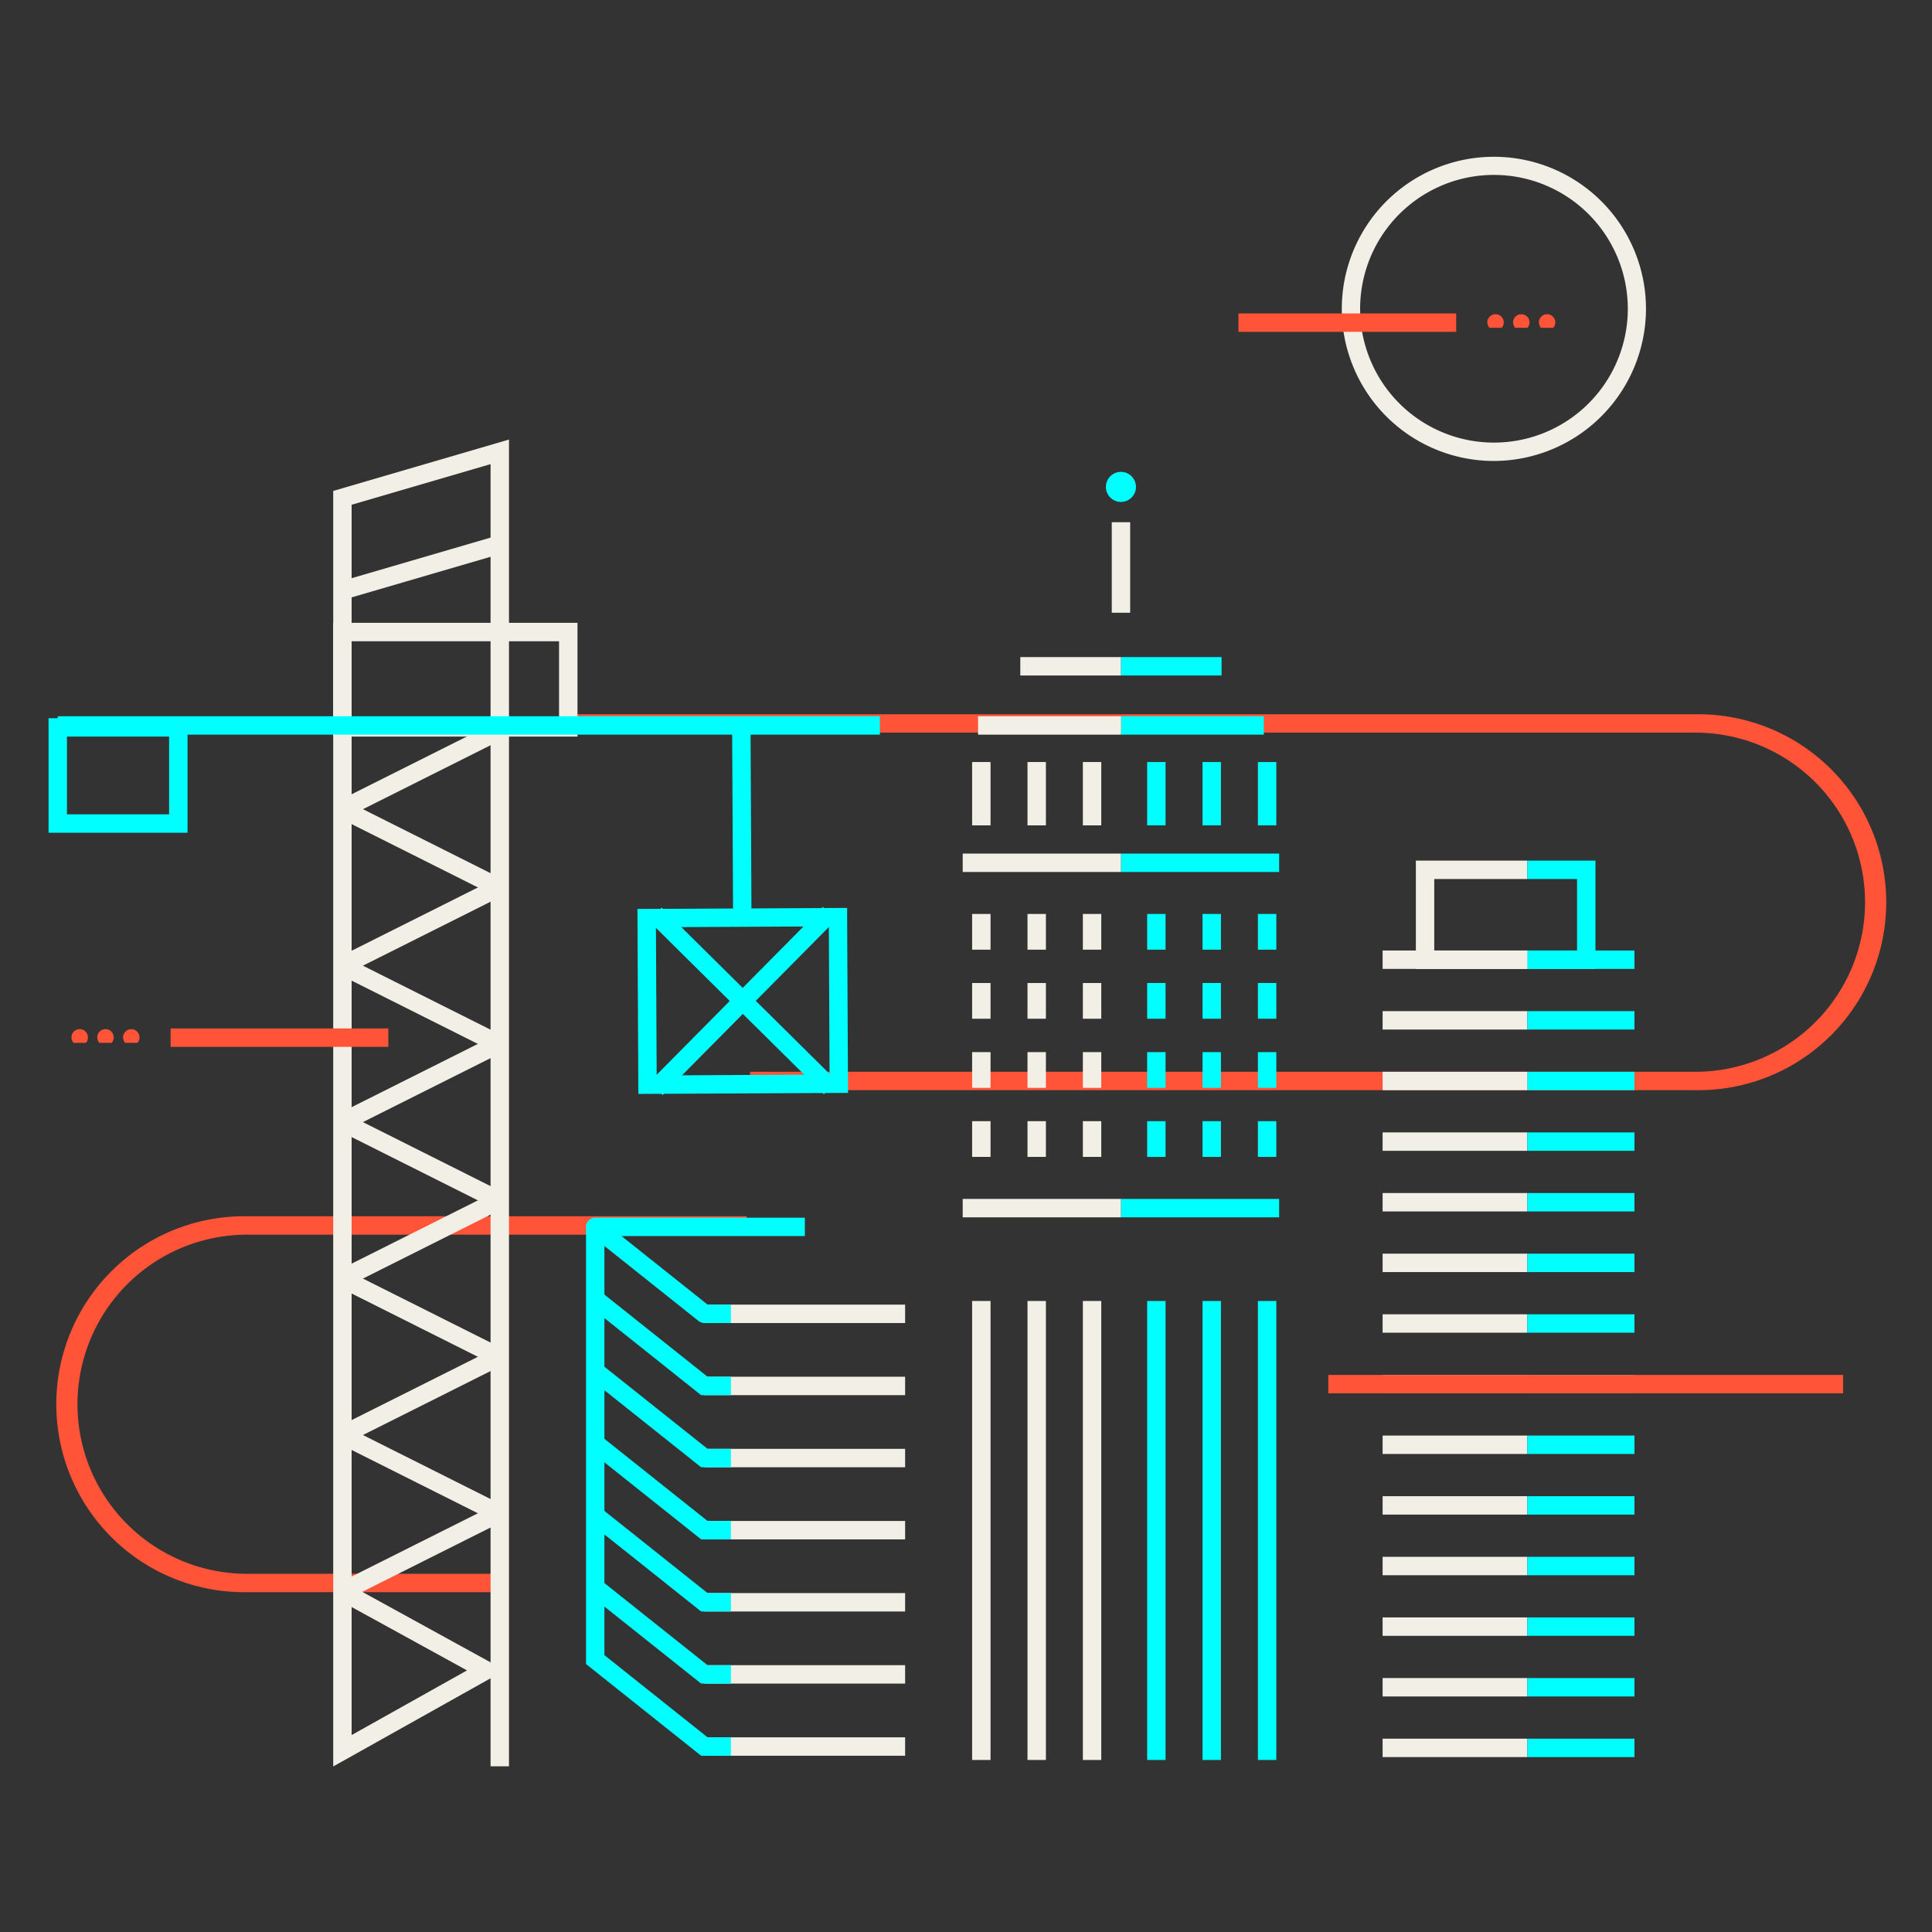 <svg xmlns="http://www.w3.org/2000/svg" id="Layer_1" data-name="Layer 1" viewBox="0 0 470 470"><rect x="0" y="0" width="470" height="470" fill="#333333" stroke="none"/><defs><style>.cls-1{fill:#ff5438;}.cls-2{fill:aqua;}.cls-3{fill:#f1efe6;}</style></defs><title>Icon_</title><path class="cls-1" d="M121.58,387.33H60.1a45.73,45.73,0,1,1,0-91.45H181.63v4.48H60.1a41.25,41.25,0,0,0,0,82.5h61.48Z"></path><path class="cls-1" d="M412.46,265.21h-230v-4.48h230a41.25,41.25,0,0,0,0-82.5H140.22v-4.47H412.46a45.73,45.73,0,1,1,0,91.45Z"></path><rect class="cls-2" x="178.45" y="213.5" width="4.48" height="59.98" transform="translate(-119.47 200.6) rotate(-45.29)"></rect><rect class="cls-2" x="150.7" y="241.25" width="59.98" height="4.48" transform="translate(-119.47 200.56) rotate(-45.28)"></rect><path class="cls-2" d="M155.29,266.12l-.22-45,51-.25.23,45Zm4.28-40.55.18,36.05,42.06-.21-.18-36.05Z"></path><rect class="cls-2" x="178.22" y="175.34" width="4.48" height="49.73" transform="translate(-1.01 0.91) rotate(-0.29)"></rect><path class="cls-3" d="M81.06,429.73V119.43l42.76-12.5V429.69h-4.48V408.28l0,0Zm4.48-38.79v31.15l28.07-15.73Zm0-5.11,33.8,18.57V112.91l-33.8,9.88Z"></path><rect class="cls-3" x="82.5" y="135.81" width="39.88" height="4.48" transform="translate(-34.61 34.28) rotate(-16.29)"></rect><rect class="cls-3" x="81.03" y="185.02" width="42.82" height="4.48" transform="translate(-73.05 65.75) rotate(-26.62)"></rect><rect class="cls-3" x="81.03" y="223.08" width="42.82" height="4.48" transform="translate(-90.1 69.79) rotate(-26.62)"></rect><rect class="cls-3" x="81.03" y="261.14" width="42.82" height="4.48" transform="translate(-107.16 73.82) rotate(-26.62)"></rect><rect class="cls-3" x="81.03" y="299.2" width="42.82" height="4.48" transform="translate(-124.21 77.86) rotate(-26.62)"></rect><rect class="cls-3" x="81.03" y="337.26" width="42.82" height="4.48" transform="translate(-141.26 81.89) rotate(-26.62)"></rect><rect class="cls-3" x="81.03" y="375.32" width="42.82" height="4.48" transform="translate(-158.32 85.93) rotate(-26.62)"></rect><rect class="cls-3" x="336.35" y="245.98" width="35.2" height="4.48"></rect><rect class="cls-3" x="336.35" y="260.73" width="35.2" height="4.48"></rect><rect class="cls-3" x="336.35" y="275.48" width="35.2" height="4.48"></rect><rect class="cls-3" x="336.35" y="290.23" width="35.2" height="4.48"></rect><rect class="cls-3" x="336.35" y="304.98" width="35.2" height="4.48"></rect><rect class="cls-3" x="336.35" y="319.73" width="35.2" height="4.48"></rect><rect class="cls-3" x="336.35" y="334.48" width="35.2" height="4.48"></rect><rect class="cls-3" x="336.35" y="349.23" width="35.2" height="4.48"></rect><rect class="cls-3" x="336.35" y="363.98" width="35.2" height="4.48"></rect><rect class="cls-3" x="336.35" y="378.73" width="35.2" height="4.48"></rect><rect class="cls-3" x="336.35" y="393.47" width="35.2" height="4.48"></rect><rect class="cls-3" x="336.35" y="408.22" width="35.2" height="4.48"></rect><rect class="cls-3" x="336.35" y="422.97" width="35.2" height="4.48"></rect><rect class="cls-2" x="371.55" y="231.23" width="26.07" height="4.48"></rect><rect class="cls-2" x="371.55" y="245.98" width="26.07" height="4.48"></rect><rect class="cls-2" x="371.55" y="260.73" width="26.07" height="4.48"></rect><rect class="cls-2" x="371.55" y="275.48" width="26.07" height="4.48"></rect><rect class="cls-2" x="371.55" y="290.23" width="26.07" height="4.48"></rect><rect class="cls-2" x="371.55" y="304.98" width="26.07" height="4.48"></rect><rect class="cls-2" x="371.55" y="319.73" width="26.07" height="4.48"></rect><rect class="cls-2" x="371.55" y="334.48" width="26.07" height="4.48"></rect><rect class="cls-2" x="371.55" y="349.23" width="26.07" height="4.48"></rect><rect class="cls-2" x="371.55" y="363.98" width="26.07" height="4.48"></rect><rect class="cls-2" x="371.55" y="378.73" width="26.07" height="4.48"></rect><rect class="cls-2" x="371.55" y="393.47" width="26.07" height="4.48"></rect><rect class="cls-2" x="371.55" y="408.22" width="26.07" height="4.48"></rect><rect class="cls-2" x="371.55" y="422.97" width="26.07" height="4.48"></rect><polygon class="cls-3" points="371.55 235.71 344.44 235.71 344.44 209.36 371.55 209.36 371.55 213.84 348.91 213.84 348.91 231.23 371.55 231.23 371.55 235.71"></polygon><polygon class="cls-2" points="388.13 235.71 371.55 235.71 371.55 231.23 383.65 231.23 383.65 213.84 371.55 213.84 371.55 209.36 388.13 209.36 388.13 235.71"></polygon><rect class="cls-3" x="336.35" y="231.23" width="35.2" height="4.48"></rect><rect class="cls-2" x="306.01" y="185.38" width="4.48" height="15.41"></rect><rect class="cls-2" x="306.01" y="222.34" width="4.48" height="8.69"></rect><rect class="cls-2" x="306.01" y="239.14" width="4.48" height="8.69"></rect><rect class="cls-2" x="306.01" y="255.95" width="4.48" height="8.69"></rect><rect class="cls-2" x="306.01" y="272.75" width="4.48" height="8.69"></rect><rect class="cls-2" x="306.01" y="316.49" width="4.48" height="111.66"></rect><rect class="cls-2" x="292.54" y="185.38" width="4.48" height="15.41"></rect><rect class="cls-2" x="292.54" y="222.34" width="4.48" height="8.69"></rect><rect class="cls-2" x="292.54" y="239.14" width="4.48" height="8.69"></rect><rect class="cls-2" x="292.54" y="255.95" width="4.48" height="8.69"></rect><rect class="cls-2" x="292.54" y="272.75" width="4.48" height="8.69"></rect><rect class="cls-2" x="292.54" y="316.49" width="4.48" height="111.66"></rect><rect class="cls-2" x="279.07" y="185.38" width="4.48" height="15.41"></rect><rect class="cls-2" x="279.07" y="222.34" width="4.48" height="8.69"></rect><rect class="cls-2" x="279.07" y="239.14" width="4.48" height="8.69"></rect><rect class="cls-2" x="279.07" y="255.95" width="4.48" height="8.69"></rect><rect class="cls-2" x="279.07" y="272.75" width="4.48" height="8.69"></rect><rect class="cls-2" x="279.07" y="316.49" width="4.48" height="111.66"></rect><rect class="cls-3" x="263.43" y="185.38" width="4.48" height="15.41"></rect><rect class="cls-3" x="263.43" y="222.34" width="4.48" height="8.69"></rect><rect class="cls-3" x="263.43" y="239.14" width="4.48" height="8.69"></rect><rect class="cls-3" x="263.43" y="255.95" width="4.48" height="8.69"></rect><rect class="cls-3" x="263.43" y="272.75" width="4.48" height="8.69"></rect><rect class="cls-3" x="263.43" y="316.49" width="4.48" height="111.66"></rect><rect class="cls-3" x="249.96" y="185.38" width="4.48" height="15.41"></rect><rect class="cls-3" x="249.96" y="222.34" width="4.48" height="8.69"></rect><rect class="cls-3" x="249.96" y="239.14" width="4.48" height="8.69"></rect><rect class="cls-3" x="249.96" y="255.95" width="4.48" height="8.69"></rect><rect class="cls-3" x="249.96" y="272.75" width="4.48" height="8.69"></rect><rect class="cls-3" x="249.96" y="316.49" width="4.48" height="111.66"></rect><rect class="cls-3" x="236.49" y="185.38" width="4.48" height="15.41"></rect><rect class="cls-3" x="236.49" y="222.34" width="4.48" height="8.69"></rect><rect class="cls-3" x="236.49" y="239.14" width="4.48" height="8.69"></rect><rect class="cls-3" x="236.49" y="255.95" width="4.48" height="8.69"></rect><rect class="cls-3" x="236.49" y="272.75" width="4.48" height="8.69"></rect><rect class="cls-3" x="236.49" y="316.49" width="4.48" height="111.66"></rect><rect class="cls-2" x="272.69" y="174.24" width="34.76" height="4.48"></rect><rect class="cls-3" x="237.93" y="174.24" width="34.76" height="4.48"></rect><rect class="cls-2" x="272.69" y="207.65" width="38.49" height="4.48"></rect><rect class="cls-3" x="234.2" y="207.65" width="38.49" height="4.48"></rect><rect class="cls-2" x="272.69" y="291.66" width="38.49" height="4.48"></rect><rect class="cls-3" x="234.2" y="291.66" width="38.49" height="4.48"></rect><rect class="cls-2" x="272.69" y="159.85" width="24.48" height="4.48"></rect><rect class="cls-3" x="248.21" y="159.85" width="24.48" height="4.48"></rect><rect class="cls-3" x="270.46" y="127.04" width="4.48" height="22.02"></rect><circle class="cls-2" cx="272.69" cy="118.45" r="3.66"></circle><path class="cls-3" d="M140.49,179.19H81.06V151.52h59.43Zm-54.95-4.47H136V156H85.54Z"></path><path class="cls-3" d="M363.42,112.14a37,37,0,1,1,37-37A37.08,37.08,0,0,1,363.42,112.14Zm0-69.59A32.56,32.56,0,1,0,396,75.11,32.59,32.59,0,0,0,363.42,42.55Z"></path><rect class="cls-1" x="301.28" y="76.25" width="52.97" height="4.48"></rect><path class="cls-1" d="M374.36,78.44a2,2,0,0,1,4,0,2,2,0,0,1-.49,1.31h-3a2,2,0,0,1-.49-1.31"></path><path class="cls-1" d="M368.09,78.44a2,2,0,0,1,4,0,2,2,0,0,1-.49,1.31h-3a2,2,0,0,1-.49-1.31"></path><path class="cls-1" d="M361.82,78.44a2,2,0,0,1,4,0,2,2,0,0,1-.49,1.31h-3a2,2,0,0,1-.49-1.31"></path><rect class="cls-1" x="41.5" y="250.19" width="52.97" height="4.48"></rect><path class="cls-1" d="M21.39,252.38a2,2,0,1,0-3.49,1.31h3a2,2,0,0,0,.49-1.31"></path><path class="cls-1" d="M27.66,252.38a2,2,0,1,0-3.49,1.31h3a2,2,0,0,0,.49-1.31"></path><path class="cls-1" d="M33.94,252.38a2,2,0,1,0-3.5,1.31h3a2,2,0,0,0,.5-1.31"></path><rect class="cls-3" x="100.2" y="185.04" width="4.48" height="42.82" transform="translate(-128.02 205.49) rotate(-63.37)"></rect><rect class="cls-3" x="100.2" y="223.1" width="4.48" height="42.82" transform="translate(-162.05 226.5) rotate(-63.37)"></rect><rect class="cls-3" x="100.2" y="261.16" width="4.48" height="42.82" transform="translate(-196.07 247.5) rotate(-63.37)"></rect><rect class="cls-3" x="100.2" y="299.22" width="4.48" height="42.82" transform="translate(-230.09 268.5) rotate(-63.37)"></rect><rect class="cls-3" x="100.2" y="337.28" width="4.48" height="42.82" transform="translate(-264.12 289.5) rotate(-63.37)"></rect><rect class="cls-3" x="171.34" y="387.55" width="48.85" height="4.48"></rect><polygon class="cls-2" points="177.81 392.03 170.56 392.03 143.4 370.39 146.19 366.89 172.13 387.55 177.81 387.55 177.81 392.03"></polygon><rect class="cls-3" x="171.34" y="405.09" width="48.85" height="4.48"></rect><polygon class="cls-2" points="177.81 409.57 170.56 409.57 143.4 387.94 146.19 384.44 172.13 405.1 177.81 405.1 177.81 409.57"></polygon><rect class="cls-3" x="171.34" y="422.64" width="48.85" height="4.48"></rect><polygon class="cls-2" points="177.81 427.12 170.56 427.12 142.56 404.81 142.56 298.47 147.04 298.47 147.04 402.65 172.13 422.64 177.81 422.64 177.81 427.12"></polygon><rect class="cls-3" x="171.34" y="370.01" width="48.85" height="4.48"></rect><polygon class="cls-2" points="177.81 374.48 170.56 374.48 143.4 352.85 146.19 349.35 172.13 370.01 177.81 370.01 177.81 374.48"></polygon><rect class="cls-3" x="171.34" y="352.46" width="48.85" height="4.48"></rect><polygon class="cls-2" points="177.81 356.94 170.56 356.94 143.4 335.31 146.19 331.81 172.13 352.46 177.81 352.46 177.81 356.94"></polygon><rect class="cls-3" x="171.34" y="334.92" width="48.85" height="4.48"></rect><polygon class="cls-2" points="177.81 339.4 170.56 339.4 143.4 317.76 146.19 314.26 172.13 334.92 177.81 334.92 177.81 339.4"></polygon><rect class="cls-3" x="171.34" y="317.38" width="48.85" height="4.48"></rect><path class="cls-2" d="M177.81,321.85h-6.47a2.27,2.27,0,0,1-1.39-.48L143.4,300.22a2.24,2.24,0,0,1,1.4-4h51v4.48H151.2l20.93,16.67h5.68Z"></path><rect class="cls-2" x="14.05" y="174.24" width="200" height="4.48"></rect><path class="cls-2" d="M45.62,202.58H11.81V174.72H45.62ZM16.29,198.1H41.14V179.19H16.29Z"></path><rect class="cls-1" x="323.13" y="334.48" width="125.24" height="4.48"></rect></svg>